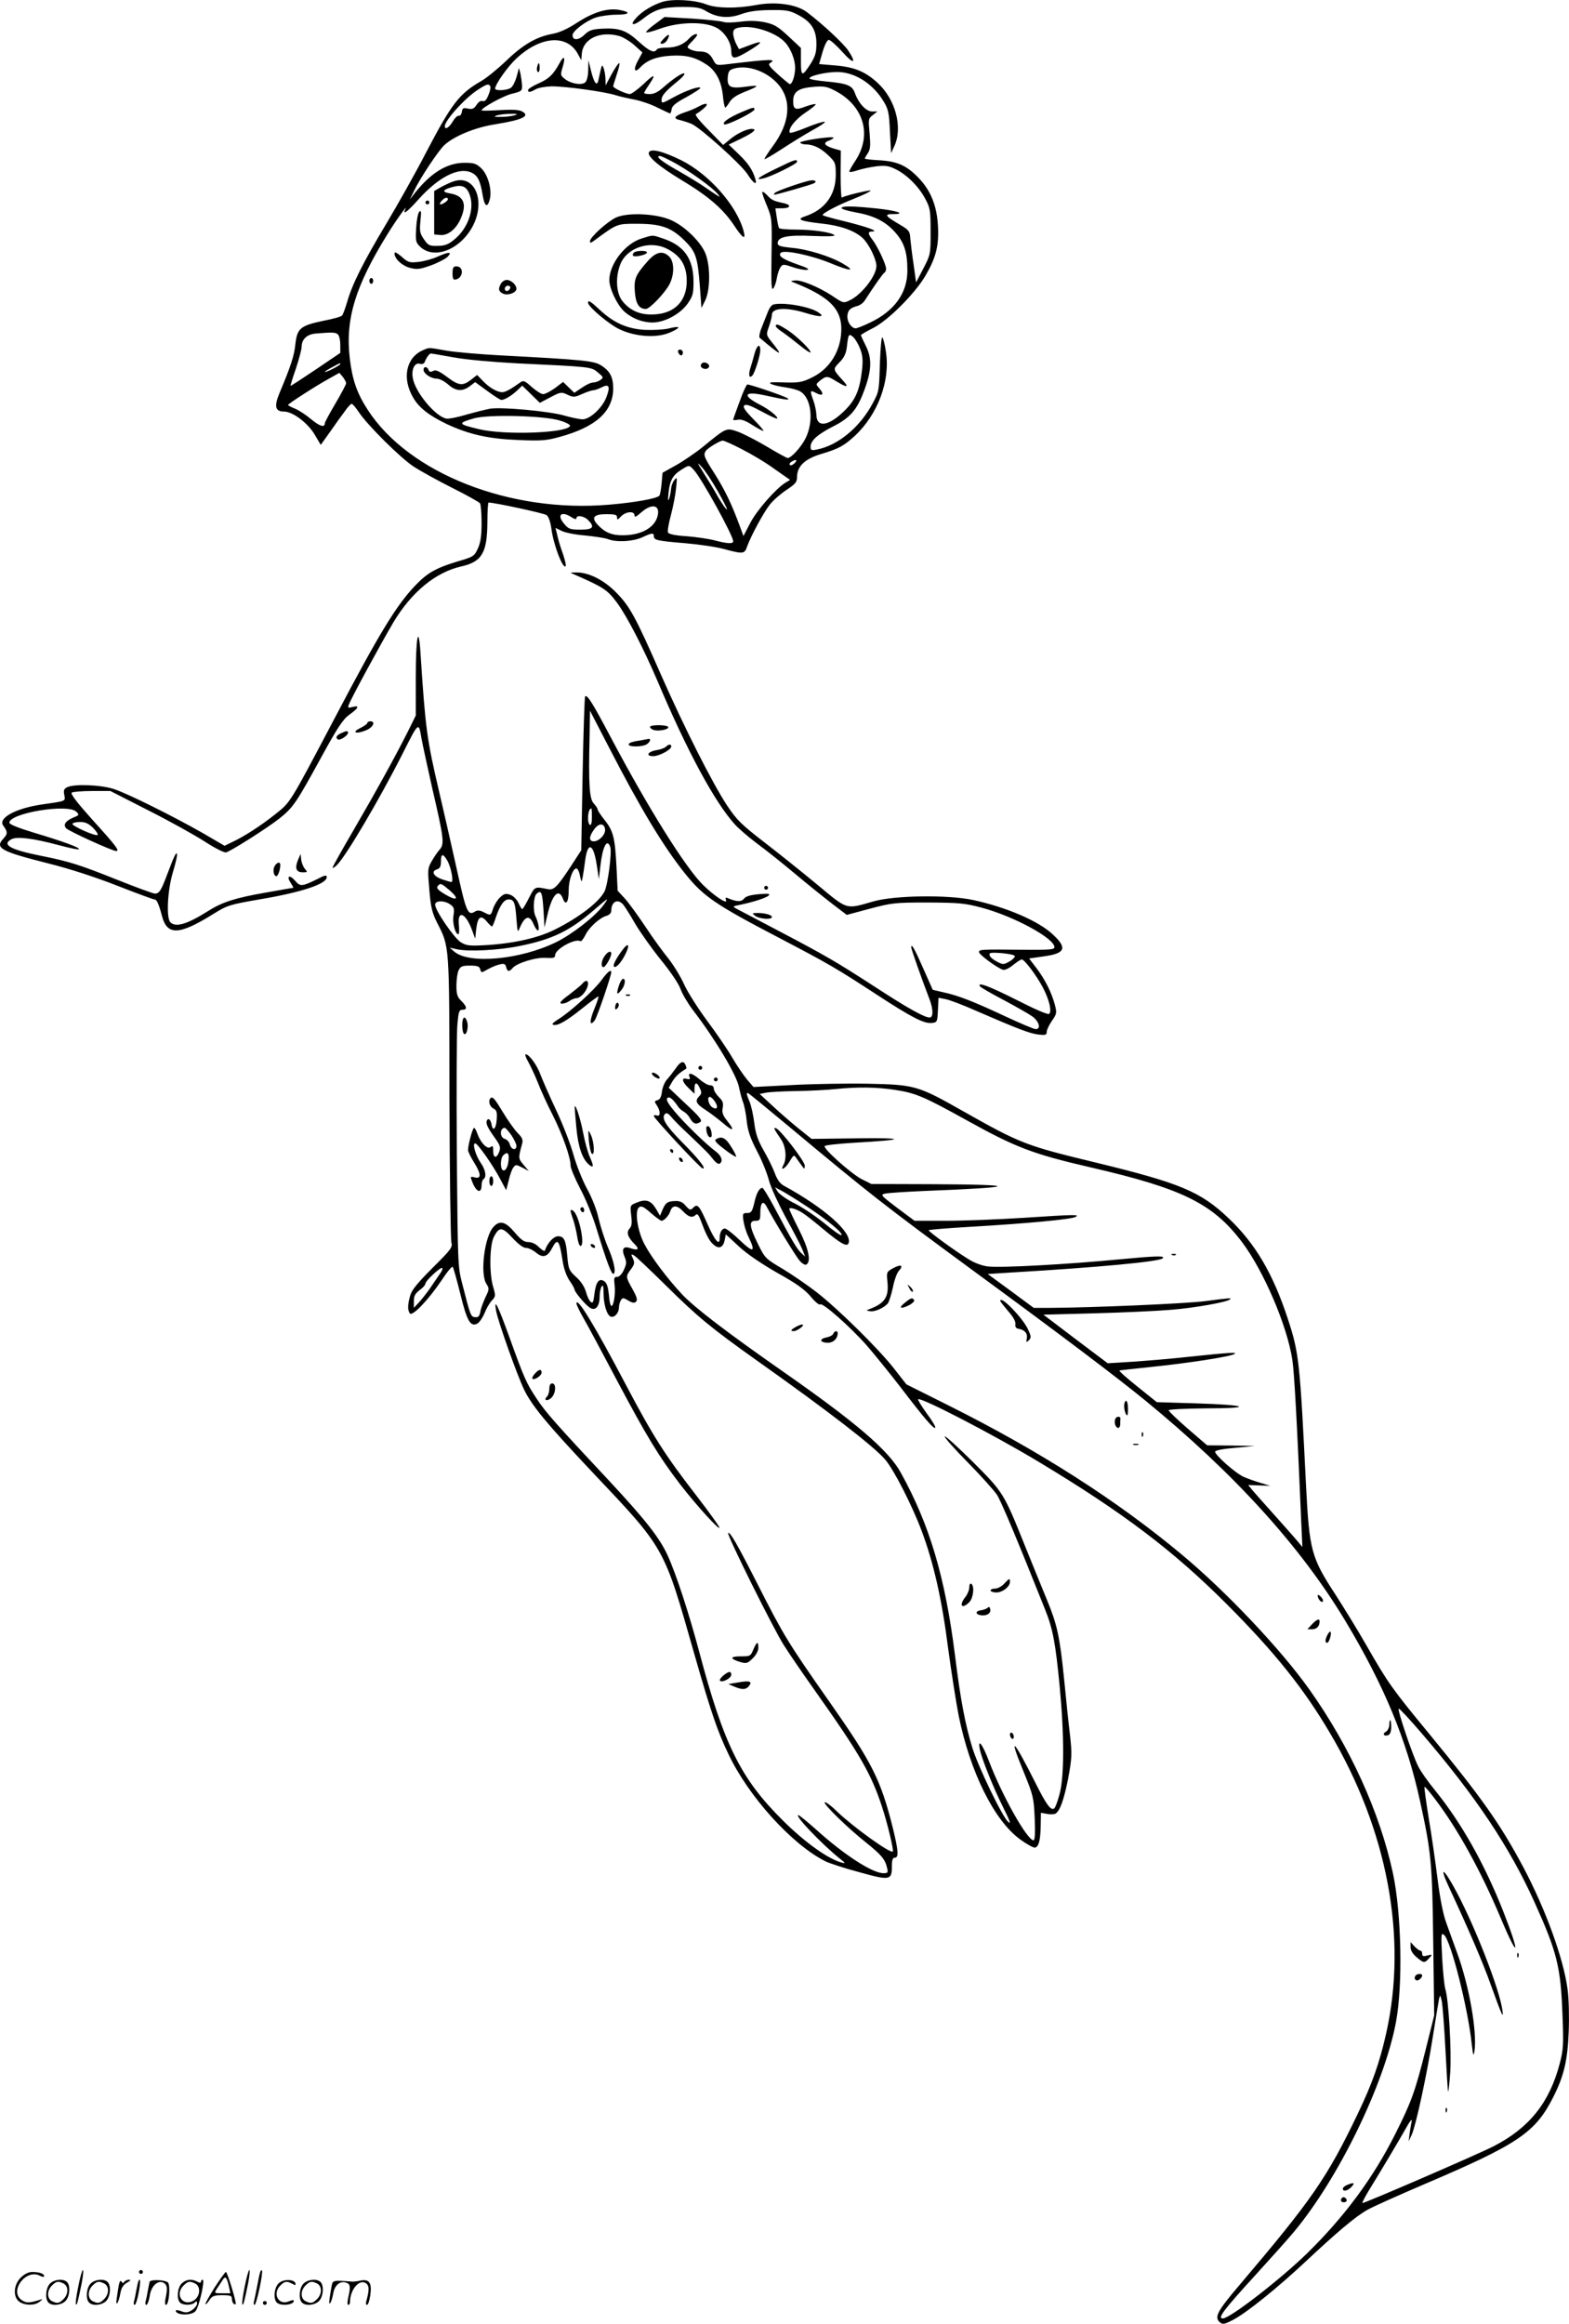 <svg version="1.0" xmlns="http://www.w3.org/2000/svg"
  viewBox="0 0 810.686 1200.333"
 preserveAspectRatio="xMidYMid meet">
<g transform="translate(-0.17,1200.593) scale(0.1,-0.1)"
fill="#000000" stroke="none">
<path d="M3423 11996 c-51 -17 -101 -47 -132 -80 -40 -43 -18 -47 33 -7 62 49
103 61 207 61 67 0 91 -4 118 -21 57 -34 115 -40 180 -17 41 15 82 21 151 22
84 1 102 -2 145 -25 68 -35 95 -77 95 -149 0 -45 -6 -65 -29 -102 -45 -70 -51
-69 -51 10 l0 70 -64 60 c-56 52 -73 62 -123 73 -41 8 -78 9 -125 3 -37 -5
-78 -6 -90 -1 -12 4 -85 12 -162 17 l-141 8 -47 -35 c-27 -19 -48 -39 -48 -43
0 -5 33 3 73 18 100 36 232 38 294 3 41 -24 73 -75 73 -119 1 -44 15 -44 89 0
79 48 80 59 2 29 l-51 -19 -15 28 c-8 16 -15 40 -15 53 0 20 6 26 33 31 69 13
187 -25 234 -76 30 -31 53 -90 53 -132 0 -41 -16 -89 -29 -84 -4 2 -32 25 -61
51 -42 38 -51 50 -40 57 36 22 10 22 -232 -7 -44 -5 -47 -4 -62 25 -17 32 -34
42 -72 42 -14 0 -34 5 -46 11 -20 11 -19 12 13 45 22 23 28 34 18 34 -9 0 -24
-9 -35 -21 -29 -33 -69 -49 -118 -49 -25 0 -48 -4 -51 -10 -12 -20 -38 -9 -91
39 -65 60 -102 73 -188 69 -56 -3 -70 -8 -95 -32 -30 -29 -61 -30 -61 -2 0 22
68 73 119 91 24 8 73 15 108 15 70 0 77 14 13 25 -61 10 -132 -12 -215 -65
-50 -33 -91 -52 -129 -59 -83 -15 -153 -56 -241 -141 -44 -42 -102 -89 -129
-104 -112 -65 -150 -114 -284 -370 -51 -99 -143 -263 -204 -365 -122 -204
-177 -314 -203 -406 -10 -33 -21 -64 -26 -69 -5 -6 -48 -18 -96 -27 -119 -25
-136 -39 -145 -120 -6 -60 -23 -113 -82 -253 -29 -70 -22 -96 23 -96 45 0 122
-58 158 -118 l32 -54 48 67 c26 38 60 85 76 106 15 22 31 39 36 39 4 0 21 -19
36 -42 45 -68 214 -236 285 -283 36 -23 126 -73 200 -110 74 -37 138 -73 142
-79 4 -6 8 -51 8 -101 0 -67 -5 -101 -19 -132 -19 -41 -22 -43 -108 -68 -111
-34 -155 -59 -219 -127 -96 -102 -183 -244 -410 -676 -240 -455 -230 -438
-310 -502 -73 -58 -160 -115 -225 -145 l-37 -18 -113 66 c-155 88 -384 202
-458 227 -67 22 -208 28 -243 9 -16 -8 -19 -17 -14 -40 6 -33 12 -30 -119 -49
-133 -20 -224 -70 -197 -108 24 -33 24 -43 2 -67 -47 -50 -15 -67 235 -130
107 -27 237 -69 352 -114 100 -39 186 -71 192 -71 13 0 23 -23 40 -87 27 -101
89 -98 267 13 71 44 81 47 242 75 213 36 342 79 342 114 0 12 -9 11 -47 -9
-81 -40 -90 -41 -117 -9 -29 33 -46 24 -22 -12 9 -14 15 -25 13 -25 -1 0 -66
-11 -144 -25 -155 -27 -224 -49 -296 -95 -108 -68 -167 -86 -195 -58 -22 22
-15 165 13 258 14 47 24 89 21 95 -4 11 -13 -7 -52 -110 -30 -80 -40 -95 -62
-95 -8 0 -99 33 -201 74 -188 75 -241 92 -386 121 -161 32 -206 58 -154 86 29
15 110 5 242 -30 59 -16 107 -26 107 -21 0 9 -77 38 -237 86 -76 23 -123 42
-123 50 0 50 303 100 346 57 16 -16 15 -18 -13 -29 -42 -18 -56 -37 -40 -56
11 -14 239 -118 259 -118 19 0 1 25 -117 155 -87 97 -121 141 -112 147 6 4 54
8 106 8 l93 0 198 -101 c109 -55 240 -128 291 -161 51 -33 100 -58 109 -55 26
7 217 128 278 177 69 56 83 76 214 315 85 155 112 196 146 220 48 35 53 48 15
39 -23 -6 -25 -5 -19 12 12 33 165 314 229 423 94 158 219 261 352 291 107 24
134 71 135 228 0 56 3 102 6 102 31 0 287 -55 300 -65 10 -7 20 -35 25 -72 11
-83 59 -207 73 -192 4 3 -3 32 -14 65 -12 32 -25 76 -29 96 l-9 37 31 -15 c16
-9 71 -20 121 -24 50 -5 104 -13 119 -19 44 -17 127 -13 176 9 52 24 61 25 61
6 0 -20 17 -24 162 -36 70 -6 160 -19 200 -30 100 -27 107 -26 120 13 19 53
84 174 117 216 17 22 56 56 86 76 47 31 55 41 55 67 0 55 40 93 122 118 94 28
120 43 175 93 121 112 186 287 162 437 -5 36 -14 69 -18 73 -5 5 -10 -56 -13
-135 -4 -141 -4 -144 -38 -207 -66 -123 -179 -216 -287 -237 -29 -6 -33 -4
-33 15 0 31 37 64 118 105 85 43 122 85 157 180 41 107 43 170 11 234 -14 28
-26 54 -26 57 0 2 28 19 62 36 78 39 216 177 271 270 55 94 71 156 65 260 -6
104 -38 182 -101 247 -61 63 -108 84 -199 90 -43 2 -78 6 -78 9 0 2 7 15 16
28 13 20 14 39 9 101 -7 73 -7 78 16 95 l24 19 -27 0 c-31 0 -70 42 -89 95
-15 41 -39 50 -157 61 -40 4 -75 10 -77 14 -8 13 87 35 145 34 90 -1 184 -62
238 -153 24 -40 28 -60 32 -156 l6 -110 17 37 c44 96 6 241 -87 326 -64 59
-121 82 -220 90 l-82 7 18 63 c11 37 24 62 32 62 8 0 39 -28 70 -62 59 -67 76
-61 29 9 -27 38 -131 135 -213 197 -54 40 -161 55 -262 36 -102 -19 -204 -17
-256 3 -60 24 -176 30 -229 13z m-222 -176 c20 -6 56 -27 79 -48 l41 -37 -23
-42 c-26 -47 -18 -68 12 -35 35 37 82 55 156 60 79 5 128 -7 187 -46 48 -32
76 -85 84 -162 3 -33 9 -60 12 -60 3 0 13 13 22 28 11 19 35 36 75 52 83 33
84 38 8 28 -79 -11 -96 -2 -92 50 3 30 8 37 33 44 72 20 170 -15 228 -82 71
-83 61 -199 -29 -320 -25 -34 -44 -64 -42 -66 2 -2 42 21 89 52 46 30 117 74
158 97 41 22 70 42 64 44 -6 2 -49 -11 -95 -30 -46 -19 -84 -31 -86 -26 -8 21
28 67 81 103 32 21 56 41 53 44 -3 2 -26 -3 -51 -12 -53 -21 -65 -16 -65 28 0
48 27 67 103 73 52 5 71 2 108 -17 154 -77 200 -232 108 -368 -16 -24 -29 -47
-29 -52 0 -5 19 -2 42 6 24 8 68 17 99 21 47 5 65 2 102 -17 57 -29 118 -90
151 -154 24 -45 26 -60 26 -166 0 -116 0 -119 -37 -190 l-38 -73 -13 94 c-8
52 -15 112 -17 134 -2 36 -7 43 -53 70 -77 45 -84 55 -37 55 73 0 22 18 -83
29 -125 13 -182 14 -182 2 0 -5 30 -14 67 -21 98 -17 157 -46 207 -101 50 -55
66 -105 66 -201 0 -116 -67 -209 -194 -269 -33 -16 -66 -29 -73 -29 -21 0 -43
31 -43 59 0 32 13 46 50 56 14 3 32 16 40 29 53 82 95 141 102 144 4 2 8 11 8
20 0 22 -45 117 -70 149 -25 32 -25 43 -2 43 37 1 -20 22 -135 51 -63 15 -117
30 -120 33 -8 8 78 53 165 87 45 18 82 36 82 40 0 6 -132 -25 -149 -36 -3 -2
-6 52 -6 120 l1 123 -38 11 c-48 15 -56 29 -22 41 15 6 25 13 22 15 -8 9 -178
-17 -172 -26 3 -5 16 -9 29 -9 39 0 78 -19 118 -58 35 -34 37 -39 37 -99 0
-104 -56 -180 -157 -214 -49 -16 -29 -25 85 -38 96 -10 170 -37 210 -74 33
-30 72 -110 72 -145 0 -50 -76 -148 -137 -177 -33 -16 -34 -16 -93 24 -69 45
-163 84 -194 78 -21 -3 -21 -4 -1 -11 195 -78 255 -145 242 -271 -10 -97 -66
-179 -152 -220 -44 -22 -66 -26 -122 -25 -37 1 -75 2 -83 1 -30 -3 13 -18 70
-26 30 -4 66 -14 78 -22 57 -35 69 -154 26 -241 -23 -46 -74 -102 -93 -102 -4
0 -52 26 -107 59 -54 32 -122 67 -150 77 -60 21 -58 22 -179 -77 -38 -31 -101
-74 -140 -96 l-70 -39 -5 -56 c-3 -31 -8 -60 -12 -63 -15 -15 -128 -35 -259
-46 -512 -44 -1036 162 -1248 491 -55 85 -79 154 -92 264 -24 203 28 374 197
646 46 74 108 160 89 123 -15 -31 15 -8 68 52 103 115 206 168 271 141 35 -15
49 -40 62 -121 10 -57 24 -64 36 -20 13 48 -8 127 -43 161 -26 25 -38 29 -87
29 -90 0 -173 -51 -256 -155 l-27 -35 22 45 c32 67 123 203 155 235 50 47 160
93 265 109 142 23 183 43 137 67 -15 8 -52 10 -115 6 -51 -3 -93 -4 -93 -1 0
13 114 76 158 86 49 12 52 15 51 43 -1 16 -5 44 -8 60 l-8 30 -12 -45 c-7 -25
-20 -51 -29 -57 -17 -14 -82 -18 -82 -5 0 22 64 113 109 155 125 117 262 127
318 25 l18 -33 3 35 c7 77 95 117 193 90z m-666 -260 c3 -5 -1 -26 -10 -46
-10 -25 -19 -34 -30 -30 -9 3 -21 -4 -31 -20 -14 -20 -22 -24 -45 -19 -23 5
-28 3 -31 -17 -2 -13 -9 -22 -16 -20 -7 1 -20 -11 -30 -28 -19 -33 -42 -47
-42 -26 0 30 104 145 169 187 49 32 57 34 66 19z m125 -150 c-14 -4 -45 -8
-70 -8 -37 0 -40 1 -20 8 14 4 45 8 70 8 37 0 40 -1 20 -8z m-912 -1132 c7 -7
12 -31 12 -54 l0 -41 -127 -86 c-70 -47 -128 -85 -130 -84 -1 2 11 42 28 90
16 49 29 98 29 110 0 40 27 66 73 70 86 7 103 7 115 -5z m2698 -74 c13 -33 15
-59 10 -106 -11 -103 -33 -156 -87 -210 -84 -84 -148 -94 -149 -25 -1 18 -7
50 -15 72 -20 55 -19 58 15 40 35 -18 41 -4 13 27 -17 19 -16 20 7 39 32 24
37 24 85 -6 53 -32 65 -31 34 3 -55 61 -55 60 -20 96 24 24 34 46 38 77 8 70
10 74 33 54 11 -10 27 -37 36 -61z m-2686 -79 c0 -2 -18 -14 -40 -25 -22 -11
-40 -18 -40 -15 0 2 17 13 38 24 42 23 42 23 42 16z m30 -99 c0 -6 -25 -53
-55 -104 -30 -51 -55 -97 -55 -102 0 -24 -25 -17 -69 19 -27 23 -65 48 -85 56
-20 8 -36 17 -36 19 0 6 149 102 210 135 l55 31 18 -21 c9 -12 17 -26 17 -33z
m2046 -341 c49 -25 125 -70 168 -102 l80 -56 -25 -15 c-50 -32 -146 -141 -180
-206 l-36 -69 -18 49 c-43 117 -77 187 -129 270 -57 89 -61 100 -48 120 9 15
74 54 88 54 7 0 52 -20 100 -45z m271 -72 c-9 -9 -20 -13 -24 -9 -4 4 -1 11 7
16 25 16 35 11 17 -7z m-398 -142 c29 -51 51 -94 49 -97 -3 -2 -23 26 -45 63
-21 38 -56 95 -77 128 -34 54 -34 57 -9 29 16 -16 53 -72 82 -123z m-122 107
c40 -43 203 -339 203 -368 0 -14 -29 -13 -93 4 -30 8 -96 18 -147 22 -63 4
-93 11 -97 20 -3 8 4 49 16 92 11 42 23 104 26 137 6 56 5 59 -9 41 -9 -11
-16 -31 -17 -45 -1 -14 -5 -37 -10 -51 -6 -17 -7 -8 -3 30 6 64 23 93 67 120
40 25 39 25 64 -2z m-185 -223 c-7 -68 -78 -113 -180 -114 -58 -1 -94 14 -131
53 -36 38 -23 56 44 56 45 0 55 -3 55 -17 0 -14 3 -13 20 5 25 26 70 30 70 6
0 -12 9 -8 36 16 48 42 90 40 86 -5z m-447 -21 c15 -10 25 -12 25 -5 0 18 39
12 60 -9 37 -37 26 -50 -39 -50 -54 0 -62 3 -85 31 -39 46 -13 67 39 33z
m-2473 -1604 c17 -17 28 -34 24 -37 -9 -9 -137 48 -130 58 3 5 21 9 40 9 26 0
44 -8 66 -30z M2893 11680 c-33 -60 -55 -81 -109 -105 -30 -13 -54 -29 -54
-34 0 -14 10 -13 40 4 14 8 51 14 82 15 73 0 269 -27 328 -45 25 -8 71 -18
102 -24 31 -6 84 -24 117 -41 33 -16 62 -30 65 -30 3 0 6 10 8 22 2 17 23 34
76 62 39 22 72 43 72 47 0 13 -73 -12 -137 -47 -60 -33 -63 -34 -63 -14 0 22
19 44 84 97 22 18 37 35 34 39 -8 7 -56 -25 -111 -73 -24 -22 -47 -33 -67 -33
-17 0 -30 2 -30 6 0 3 11 22 25 42 39 58 29 59 -29 3 -30 -28 -62 -51 -70 -51
-19 0 -86 31 -86 40 0 4 9 32 19 63 11 32 16 57 12 57 -4 0 -22 -26 -39 -57
l-31 -58 -1 35 c-1 19 -5 44 -10 55 -8 21 -8 22 -26 -61 -7 -38 -23 -18 -39
48 l-13 53 -1 -51 c-1 -33 -7 -56 -16 -64 -19 -16 -76 -6 -106 19 -22 17 -22
21 -10 61 16 52 7 63 -16 20z M2777 11660 c-3 -11 -1 -23 4 -26 5 -3 9 6 9 20
0 31 -6 34 -13 6z M3610 11455 c-14 -8 -46 -22 -72 -30 -54 -19 -61 -32 -20
-40 15 -4 41 -12 57 -19 47 -21 257 -210 289 -260 31 -49 52 -61 40 -23 -14
46 -37 80 -86 127 l-51 49 66 32 c65 32 83 49 52 49 -26 0 -78 -25 -113 -55
l-34 -28 -76 78 c-49 49 -72 79 -64 82 7 3 25 16 40 29 31 27 13 32 -28 9z
M3834 11427 c-66 -28 -101 -53 -91 -63 9 -10 157 63 157 77 0 13 -8 11 -66
-14z M3355 11220 c-12 -20 50 -73 171 -146 135 -81 213 -148 269 -233 43 -65
61 -77 50 -33 -33 132 -178 298 -325 371 -93 45 -153 61 -165 41z m146 -63
c78 -45 184 -122 209 -153 13 -16 13 -17 0 -9 -8 4 -35 23 -60 40 -25 18 -86
55 -136 84 -93 52 -130 81 -102 81 7 0 47 -19 89 -43z M4012 11135 c-92 -44
-116 -63 -64 -50 42 10 172 75 172 85 0 16 -12 12 -108 -35z M2348 11070 c-14
-4 -44 -18 -65 -29 l-38 -22 0 -112 0 -112 31 -3 c39 -4 81 29 105 82 35 78
18 121 -55 133 -43 7 -38 19 14 33 51 14 75 2 90 -45 24 -72 -12 -172 -83
-228 -29 -24 -48 -31 -84 -31 -43 -1 -49 2 -71 34 -21 31 -23 42 -18 95 5 47
4 57 -6 47 -7 -7 -14 -45 -16 -85 -4 -66 -2 -74 21 -96 73 -68 208 -14 272
108 67 130 10 265 -97 231z m-43 -107 c-28 -20 -41 -16 -20 7 10 11 22 17 28
13 6 -4 3 -12 -8 -20z M4185 11073 c-43 -9 -175 -55 -180 -64 -4 -5 -5 -9 -3
-9 12 0 193 52 205 59 19 10 5 19 -22 14z M3940 11012 c0 -7 12 -40 26 -73 24
-60 25 -66 22 -250 -2 -155 -1 -186 10 -172 7 10 15 34 18 55 4 21 12 45 19
54 11 16 15 16 63 0 28 -10 62 -16 74 -14 15 2 0 11 -47 27 -78 27 -105 45
-89 61 17 17 159 -13 258 -54 101 -42 133 -43 63 -2 -65 38 -183 75 -267 82
-57 6 -70 10 -70 24 0 33 52 43 182 37 71 -3 117 -2 111 4 -15 15 -111 29
-199 29 -45 0 -85 3 -87 8 -3 4 -8 28 -12 55 l-7 47 36 0 c42 0 48 17 9 26
-56 12 -64 16 -88 42 -14 15 -25 21 -25 14z M2200 10960 c0 -5 5 -10 10 -10 6
0 10 5 10 10 0 6 -4 10 -10 10 -5 0 -10 -4 -10 -10z M3184 10882 c-46 -22
-134 -102 -134 -122 0 -10 4 -10 19 1 122 90 119 89 222 89 125 0 177 -18 245
-84 61 -60 70 -85 82 -241 l8 -110 20 40 c28 60 26 195 -5 254 -31 60 -106
130 -170 159 -76 35 -226 42 -287 14z M3317 10774 c-85 -26 -166 -131 -167
-214 0 -44 39 -127 76 -162 39 -36 94 -58 147 -58 63 0 144 44 182 98 27 39
30 52 30 115 -1 117 -49 185 -158 221 -56 19 -49 19 -110 0z m131 -53 c71 -36
102 -87 102 -167 0 -102 -61 -166 -165 -172 -74 -5 -129 19 -169 71 -31 41
-35 123 -9 188 34 86 153 125 241 80z M3275 10699 c-11 -16 1 -21 34 -14 44 9
48 25 7 25 -19 0 -38 -5 -41 -11z M3344 10652 c-60 -69 -67 -87 -62 -155 5
-61 22 -87 57 -87 20 0 103 87 124 132 24 50 22 113 -3 138 -34 34 -70 26
-116 -28z M2040 10697 c0 -28 39 -64 81 -75 36 -9 51 -7 107 13 36 13 74 33
86 44 27 28 6 27 -54 0 -25 -11 -68 -23 -96 -26 -46 -5 -54 -3 -87 27 -25 21
-37 27 -37 17z M2340 10594 c0 -28 4 -35 16 -32 40 8 44 68 4 68 -16 0 -20 -6
-20 -36z M1910 10555 c0 -8 5 -15 10 -15 6 0 10 7 10 15 0 8 -4 15 -10 15 -5
0 -10 -7 -10 -15z M2590 10541 c-15 -28 -13 -39 9 -51 24 -13 71 3 71 24 0 21
-28 46 -50 46 -11 0 -24 -9 -30 -19z m48 -23 c-6 -18 -28 -21 -28 -4 0 9 7 16
16 16 9 0 14 -5 12 -12z M3040 10442 c0 -20 111 -114 165 -138 84 -39 193 -45
260 -15 59 26 54 36 -9 20 -26 -6 -81 -9 -124 -7 -91 6 -159 36 -232 104 -46
43 -60 52 -60 36z M3998 10433 c-9 -2 -21 -18 -28 -36 -7 -18 -21 -54 -32 -81
-11 -26 -16 -52 -11 -55 115 -97 125 -100 60 -19 -27 34 -27 36 -12 78 8 23
15 50 15 60 0 36 75 40 175 9 75 -23 103 -21 64 4 -45 30 -182 53 -231 40z
M4010 10321 c0 -4 17 -20 38 -33 20 -14 59 -44 86 -66 28 -23 52 -39 55 -37 8
9 -71 85 -118 116 -47 30 -61 35 -61 20z M3900 10178 c-6 -24 -16 -58 -22 -76
-10 -34 -5 -53 11 -36 13 14 41 104 41 131 0 38 -18 26 -30 -19z M2185 10196
c-85 -38 -107 -144 -49 -243 30 -53 83 -94 175 -138 114 -53 214 -76 369 -82
118 -5 145 -3 213 16 188 51 277 132 277 251 0 58 -17 91 -65 120 -36 22 -94
28 -513 50 -112 6 -241 17 -285 25 -97 17 -85 17 -122 1z m160 -36 c65 -12
199 -24 330 -31 383 -18 382 -18 416 -47 29 -24 30 -26 13 -39 -10 -7 -27 -13
-38 -13 -11 0 -37 -12 -58 -27 l-39 -26 -29 28 -29 28 -42 -32 c-24 -17 -51
-31 -61 -31 -10 0 -36 17 -59 37 -34 31 -43 35 -57 25 -50 -36 -79 -52 -95
-52 -27 0 -68 24 -101 59 l-29 30 -32 -25 c-43 -33 -63 -31 -125 16 -41 30
-57 37 -70 30 -13 -7 -20 -6 -24 5 -7 19 -26 19 -26 1 0 -20 39 -46 68 -46 14
0 40 -13 59 -30 40 -35 73 -38 112 -9 l28 21 63 -46 c34 -25 67 -46 72 -46 16
0 52 21 81 48 l27 26 45 -44 46 -45 55 29 c53 28 57 28 88 13 30 -14 36 -14
76 4 23 10 49 19 57 19 8 0 27 7 43 15 39 20 46 5 25 -50 -20 -55 -85 -115
-123 -115 -15 0 -59 9 -97 20 -78 22 -318 44 -380 35 -22 -4 -78 -18 -124 -31
-46 -14 -93 -23 -105 -20 -58 14 -158 136 -171 207 -9 47 9 83 36 76 13 -4 22
0 26 11 8 21 23 42 32 42 3 0 55 -9 116 -20z m548 -326 c32 -9 56 -22 54 -28
-12 -37 -338 -49 -470 -17 -110 26 -113 31 -26 56 76 21 359 14 442 -11z
M3506 10185 c4 -8 10 -15 15 -15 5 0 9 7 9 15 0 8 -7 15 -15 15 -9 0 -12 -6
-9 -15z M3631 10131 c-8 -5 -10 -14 -7 -20 9 -13 33 -15 40 -2 9 14 -18 31
-33 22z M3823 9931 c-18 -48 -33 -90 -33 -93 0 -3 11 -3 25 0 17 3 41 -6 73
-27 27 -17 53 -31 58 -31 4 0 -18 27 -51 60 -44 45 -56 63 -48 71 9 9 31 1 89
-30 42 -23 79 -40 81 -37 8 7 -41 47 -88 71 -96 49 -83 73 28 48 103 -23 131
-26 113 -14 -15 11 -191 71 -207 71 -4 0 -23 -40 -40 -89z M3430 11805 c-19
-20 -20 -25 -7 -25 9 0 21 9 27 21 17 31 7 33 -20 4z M2970 9038 c153 -67 170
-79 220 -146 52 -70 138 -238 209 -404 153 -362 295 -625 400 -741 20 -22 69
-64 110 -95 41 -30 131 -101 200 -159 69 -58 158 -129 197 -159 l71 -54 119
32 c114 30 127 32 299 32 162 -1 190 -3 280 -27 167 -45 375 -158 375 -204 0
-12 -25 -14 -157 -13 -222 2 -233 2 -233 -12 0 -13 90 -79 122 -91 10 -4 31 5
54 24 20 16 40 29 45 29 14 0 76 -83 108 -143 34 -64 48 -124 34 -138 -6 -6
-69 21 -167 71 -143 72 -207 96 -191 71 3 -5 58 -37 123 -71 64 -34 132 -73
150 -86 34 -27 43 -64 15 -64 -9 0 -80 30 -157 66 -165 77 -241 107 -319 124
l-56 13 -47 106 c-46 105 -64 137 -64 113 0 -9 53 -160 96 -272 18 -49 18 -90
-1 -90 -27 0 -115 49 -285 160 -198 128 -247 157 -500 290 -107 56 -204 107
-215 113 -18 10 -17 12 15 18 70 14 142 37 153 49 10 10 -1 11 -51 7 -44 -4
-67 -11 -76 -23 -13 -17 -37 -17 -80 1 -15 7 -18 5 -13 -8 10 -26 -60 20 -119
78 -92 91 -285 400 -478 765 -91 172 -120 219 -131 209 -3 -4 -9 -184 -13
-401 l-7 -394 -52 -80 c-73 -111 -89 -127 -121 -121 -68 14 -66 15 -97 -45
-16 -32 -32 -58 -35 -58 -3 0 -12 15 -20 33 -9 18 -27 36 -42 41 -23 8 -32 6
-53 -14 -13 -12 -29 -38 -35 -56 -13 -39 -12 -39 -49 -20 -17 9 -32 11 -42 5
-41 -26 -47 -12 -103 243 -25 112 -63 280 -85 373 -64 274 -71 323 -97 723
-10 149 -24 75 -24 -129 l0 -199 -41 -83 c-66 -131 -163 -307 -280 -508 -60
-103 -109 -190 -109 -195 0 -4 9 1 20 11 45 41 220 337 343 580 82 163 82 163
96 79 7 -38 33 -157 57 -264 59 -254 63 -284 37 -313 -11 -12 -29 -39 -41 -60
-21 -36 -21 -44 -12 -147 7 -89 15 -120 39 -168 66 -130 64 -103 65 -902 1
-399 6 -737 10 -752 7 -24 -1 -36 -98 -132 -77 -77 -108 -115 -115 -143 -13
-46 -14 -73 -2 -91 12 -19 96 69 164 170 28 43 54 74 58 70 3 -4 21 -66 39
-139 34 -141 53 -173 88 -154 11 6 27 30 37 53 9 24 26 53 38 66 20 21 20 25
7 70 -21 67 -19 218 4 260 27 52 43 51 96 -7 30 -32 55 -51 69 -51 13 0 36
-11 53 -25 35 -29 59 -22 83 25 28 53 37 41 54 -69 6 -39 20 -78 36 -101 14
-20 25 -40 25 -44 0 -14 61 -86 83 -97 27 -15 47 11 47 60 0 20 5 43 10 51 7
11 10 3 10 -30 0 -61 17 -117 37 -125 20 -7 43 19 43 49 0 12 5 28 10 36 8 13
13 13 38 -2 22 -13 32 -14 40 -6 9 9 4 25 -18 65 -36 63 -36 66 -8 103 18 25
20 33 10 55 -11 23 -10 25 6 16 9 -5 83 -75 163 -154 167 -165 234 -220 473
-390 366 -259 604 -443 661 -510 45 -52 141 -240 190 -372 60 -161 103 -348
135 -599 17 -127 42 -285 55 -352 59 -291 183 -541 317 -639 34 -25 69 -44 77
-43 20 4 29 39 30 117 l1 63 33 -6 c17 -3 37 -2 43 2 23 15 43 72 65 182 19
104 20 124 10 217 -7 57 -21 189 -31 294 -23 226 -36 283 -90 414 -23 55 -73
179 -112 275 -110 274 -112 277 -269 434 -77 76 -142 136 -146 132 -4 -3 50
-64 119 -134 69 -70 137 -146 152 -169 22 -36 103 -228 248 -592 40 -100 53
-170 75 -396 24 -255 24 -468 -1 -558 -10 -37 -22 -70 -28 -73 -17 -11 -40 20
-95 130 -116 231 -144 258 -62 59 50 -123 52 -132 57 -241 3 -73 1 -112 -6
-112 -33 0 -164 233 -232 413 -33 86 -58 117 -45 54 12 -53 69 -195 120 -297
35 -70 42 -90 26 -75 -31 27 -154 283 -185 382 -37 120 -62 252 -90 479 -51
405 -131 674 -280 943 -64 116 -230 258 -611 524 -292 204 -454 328 -520 398
-77 83 -157 189 -194 259 -35 67 -51 170 -28 189 12 10 23 5 62 -29 25 -22 50
-40 55 -40 13 0 38 27 45 49 10 33 35 33 65 1 29 -31 49 -37 67 -19 7 7 14 0
23 -23 30 -80 44 -108 66 -129 29 -27 52 -19 60 21 l6 30 68 -63 c42 -39 116
-89 198 -136 99 -55 142 -86 173 -123 23 -28 45 -45 48 -40 9 14 156 -115 242
-213 38 -44 117 -141 174 -215 123 -161 171 -217 179 -209 4 3 -16 37 -44 74
-27 38 -47 71 -45 73 13 13 385 -180 620 -321 441 -265 702 -463 980 -742 243
-244 393 -431 528 -660 298 -503 402 -1057 291 -1552 -34 -151 -71 -258 -148
-418 -157 -328 -237 -443 -608 -880 -119 -140 -134 -169 -102 -196 14 -11 24
-9 69 15 69 36 230 166 375 302 159 149 255 230 315 264 27 16 160 75 295 133
488 208 575 267 668 452 55 109 73 188 79 335 3 78 1 171 -6 222 -21 157 -113
411 -228 628 -120 225 -214 358 -486 689 -193 234 -214 264 -324 456 -44 77
-117 196 -161 264 -125 191 -135 228 -152 561 -32 646 -36 687 -95 866 -76
231 -167 386 -304 516 -146 139 -249 182 -684 288 -365 88 -391 98 -687 265
-236 134 -251 138 -495 143 -110 2 -288 -1 -395 -7 l-195 -10 -32 37 c-17 20
-53 72 -79 117 -26 44 -85 130 -130 190 -45 61 -98 144 -117 185 -18 41 -56
102 -82 135 -27 33 -81 107 -119 165 -38 57 -86 123 -106 145 l-37 40 -6 125
c-8 149 -16 184 -62 241 -19 24 -35 48 -35 53 0 6 -9 19 -20 31 -23 24 -28 97
-22 350 l2 130 99 -191 c163 -316 278 -506 388 -645 99 -124 156 -163 493
-339 250 -131 291 -154 502 -292 184 -120 245 -151 286 -146 26 3 27 6 30 67
l3 63 36 -7 c21 -4 93 -31 162 -62 210 -91 274 -116 319 -121 36 -4 42 -2 42
14 0 10 12 35 27 57 25 36 26 41 15 83 -17 64 -50 129 -94 188 l-39 51 77 11
c109 15 121 42 49 110 -73 71 -240 143 -415 181 -131 28 -407 24 -515 -7 -146
-42 -131 -46 -290 86 -77 64 -201 163 -275 220 -119 92 -142 115 -192 190 -74
112 -221 402 -343 679 -130 296 -159 349 -230 421 -64 65 -144 105 -208 103
-32 0 -32 0 -7 -11z m90 -1254 c0 -27 -4 -43 -10 -39 -17 11 -11 85 7 85 2 0
3 -21 3 -46z m68 -61 c4 -26 -30 -63 -58 -63 -26 0 -26 24 1 61 24 34 52 35
57 2z m27 -93 c9 -28 -13 -197 -30 -229 -28 -55 -131 -134 -255 -196 -87 -44
-211 -72 -355 -81 -90 -5 -103 -3 -133 15 -35 23 -132 164 -132 194 0 22 47
23 78 1 20 -14 22 -22 17 -56 -7 -38 9 -98 25 -98 4 0 5 20 3 44 -10 82 32 70
66 -18 l18 -49 5 48 c8 65 23 77 53 43 13 -16 26 -28 29 -28 2 0 12 22 20 48
21 62 42 92 66 92 28 0 34 -17 40 -100 6 -71 6 -74 18 -45 27 62 51 66 72 14
7 -16 16 -29 21 -29 10 0 2 43 -12 72 -15 28 -11 104 6 118 24 20 29 6 35 -88
l5 -87 14 60 c24 108 59 147 81 89 15 -39 30 -19 30 42 0 54 21 114 40 114 5
0 12 -12 16 -27 3 -16 7 -32 9 -38 3 -10 10 29 20 105 13 101 43 90 60 -22
l11 -73 8 69 c11 99 35 145 51 96z m-843 -68 c20 -33 35 -112 22 -112 -5 0
-27 7 -49 14 -44 16 -57 41 -26 51 16 5 21 15 21 41 0 41 10 43 32 6z m14
-156 c50 -44 38 -56 -21 -22 -44 26 -52 36 -38 49 11 12 18 8 59 -27z m792
-78 c-44 -58 -160 -148 -243 -189 -187 -91 -450 -115 -527 -48 l-23 20 35 -8
c59 -14 220 -6 329 17 169 34 260 79 386 189 32 28 60 51 63 51 2 0 -7 -15
-20 -32z m104 5 c8 -10 37 -55 63 -101 27 -45 86 -128 132 -185 49 -60 91
-122 101 -150 9 -26 39 -76 65 -110 113 -147 225 -334 237 -397 5 -25 14 -58
20 -75 7 -16 16 -61 20 -100 6 -53 19 -90 54 -157 25 -47 52 -115 61 -150 9
-35 48 -119 85 -188 38 -69 77 -143 86 -165 l16 -40 -21 19 c-22 20 -50 69
-143 244 -27 50 -53 92 -57 92 -16 0 -31 -27 -42 -78 -11 -45 -16 -52 -37 -52
-23 0 -24 -3 -19 -40 3 -22 14 -59 26 -83 39 -80 26 -85 -43 -19 -35 34 -71
62 -79 62 -16 0 -27 -21 -27 -52 0 -39 -25 -10 -61 71 -44 100 -53 111 -75 89
-15 -15 -18 -14 -39 9 -15 19 -31 26 -53 25 -41 -1 -51 -8 -67 -45 l-13 -31
-21 36 c-26 43 -52 52 -99 32 -35 -14 -35 -14 -29 -66 5 -40 3 -56 -9 -69 -17
-19 -9 -44 28 -81 25 -25 17 -33 -22 -20 -38 14 -49 -3 -30 -47 10 -24 9 -35
-5 -65 -10 -22 -24 -36 -35 -36 -15 0 -17 -6 -13 -39 6 -45 -4 -111 -16 -111
-5 0 -11 25 -13 56 -4 40 -10 61 -23 71 -28 19 -44 -2 -52 -65 -5 -42 -8 -50
-19 -41 -8 6 -19 30 -25 53 -8 26 -26 54 -51 76 -36 33 -39 40 -45 105 -7 85
-16 105 -48 105 -23 0 -55 -35 -68 -74 -2 -5 -15 3 -30 17 -16 17 -37 27 -55
27 -22 0 -38 11 -71 50 -47 56 -77 64 -109 29 -47 -49 -71 -244 -37 -295 15
-24 15 -28 -4 -67 -11 -24 -24 -57 -27 -75 -5 -26 -11 -32 -28 -30 -22 3 -23
5 -66 173 -23 88 -23 104 -28 678 -2 323 -1 621 3 662 6 65 9 75 26 75 26 0
24 16 -6 46 -21 20 -25 35 -25 79 0 30 5 65 11 78 10 21 18 25 59 25 39 0 49
-4 53 -19 5 -19 6 -19 39 0 18 10 46 22 61 25 23 6 30 3 34 -14 6 -24 16 -25
33 -5 21 26 121 57 173 53 39 -2 47 0 47 14 0 31 104 89 131 72 4 -2 15 12 25
31 18 40 77 93 112 101 12 4 22 14 22 24 0 49 33 66 62 33z m2022 -264 c5 -4
-6 -17 -24 -28 -31 -18 -35 -19 -64 -4 -33 17 -47 33 -40 44 5 9 116 -1 128
-12z m-617 -693 c105 -16 148 -34 368 -156 256 -142 342 -175 645 -245 473
-109 629 -187 779 -385 112 -149 233 -431 260 -608 10 -63 24 -317 46 -837 l6
-130 -38 45 c-21 24 -74 84 -118 133 -44 49 -90 101 -102 115 l-22 27 57 -2
57 -2 -50 15 c-27 8 -67 22 -87 31 -40 17 -148 112 -148 130 0 7 40 15 103 20
l102 10 -123 2 -123 1 -100 86 c-54 47 -99 90 -99 95 0 5 86 9 193 10 253 0
217 18 -56 26 l-198 6 -101 81 c-55 44 -97 81 -92 83 5 1 79 9 164 18 186 19
409 53 430 67 17 10 -22 8 -250 -16 -80 -9 -203 -19 -275 -24 l-130 -8 -166
125 -166 126 266 7 c146 4 322 12 391 18 119 9 294 40 307 54 9 8 2 8 -128 -9
-99 -13 -586 -34 -810 -35 l-76 0 -119 88 -119 87 125 8 c443 26 763 56 779
73 15 14 -30 13 -221 -5 -268 -26 -618 -45 -681 -37 -29 3 -70 18 -100 37 -65
39 -206 142 -207 150 0 3 98 11 218 18 276 16 519 38 541 51 22 13 2 13 -274
-5 -126 -8 -304 -15 -394 -15 l-164 0 -90 67 c-88 67 -88 68 -58 74 16 3 106
9 198 13 491 19 506 33 37 35 l-310 1 -50 25 c-57 30 -202 160 -191 171 4 5
72 12 150 17 269 15 279 26 22 23 l-240 -3 -70 56 c-38 31 -98 83 -133 116
l-65 60 29 6 c16 4 88 8 159 9 72 1 162 6 200 10 117 12 215 11 312 -4z m-549
-189 c422 -352 487 -403 962 -752 433 -317 740 -549 880 -664 460 -377 802
-754 1033 -1138 200 -333 317 -615 386 -931 58 -265 63 -319 68 -727 l5 -380
-45 -180 c-53 -212 -74 -269 -155 -430 -113 -226 -262 -428 -456 -618 -136
-133 -399 -337 -436 -337 -30 0 4 44 172 228 72 79 161 178 196 220 230 276
465 759 526 1080 37 194 29 564 -15 771 -68 316 -222 654 -432 950 -147 207
-429 505 -657 695 -335 280 -735 536 -1207 772 l-218 109 -65 83 c-81 103
-287 306 -400 394 -47 36 -125 90 -175 120 -88 52 -91 55 -127 128 -45 92 -48
120 -13 120 22 0 25 4 25 38 0 59 15 71 35 31 34 -65 147 -251 169 -276 13
-15 28 -23 34 -19 26 16 12 81 -38 180 -28 55 -50 103 -50 107 0 12 43 -2 75
-25 17 -11 62 -47 100 -79 89 -74 123 -94 131 -73 21 54 -125 183 -334 297
-20 11 -35 32 -47 65 -10 27 -36 80 -58 118 -30 53 -41 85 -48 141 -5 41 -16
89 -24 109 -16 39 -18 46 -9 46 3 0 98 -78 212 -173z m94 -414 c106 -70 187
-137 177 -147 -3 -4 -42 23 -85 59 -44 36 -112 82 -153 103 -41 20 -81 48 -90
61 l-15 24 34 -18 c19 -10 79 -47 132 -82z m-1896 -345 c-9 -13 -28 -41 -43
-63 -14 -22 -41 -57 -59 -78 l-34 -37 0 35 c0 27 7 39 30 57 17 12 30 27 30
34 0 14 80 88 87 80 3 -3 -2 -16 -11 -28z m5071 -2375 c279 -325 454 -587 582
-870 118 -261 137 -336 146 -589 6 -151 4 -177 -14 -246 -53 -203 -157 -333
-341 -428 -68 -36 -674 -298 -679 -294 -2 2 12 29 31 61 72 117 164 272 196
329 18 33 31 48 28 34 -3 -14 -8 -43 -11 -65 l-5 -40 16 34 c22 50 78 308 109
506 15 94 29 181 32 195 6 23 6 23 14 -10 4 -19 13 -131 19 -249 6 -118 12
-216 14 -219 2 -2 7 43 11 100 7 111 -8 371 -25 428 -6 19 -13 94 -17 165 -6
121 -5 129 10 116 35 -28 124 -380 143 -563 7 -60 9 -67 14 -38 15 99 -27 339
-90 510 -17 47 -42 115 -55 152 -16 42 -33 127 -45 224 -11 87 -31 229 -46
317 -14 87 -24 160 -22 163 3 2 27 -27 55 -64 117 -154 235 -368 338 -612 94
-224 104 -197 13 35 -97 245 -215 454 -350 621 -36 44 -76 100 -88 125 -30 58
-111 299 -101 299 5 0 58 -57 118 -127z M3218 7099 c-33 -44 -51 -79 -44 -86
9 -10 36 19 57 60 27 52 19 69 -13 26z M3126 7068 c-18 -25 -21 -58 -6 -58 10
0 40 52 40 70 0 17 -18 11 -34 -12z M3111 6945 c-36 -51 -165 -168 -226 -205
-28 -18 -35 -26 -23 -28 24 -5 67 20 153 89 42 34 78 60 79 58 2 -2 -8 -32
-22 -66 -26 -63 -24 -93 3 -57 12 16 85 229 85 248 0 17 -20 1 -49 -39z M3201
6919 c-16 -47 -13 -57 9 -30 21 24 27 61 11 61 -5 0 -14 -14 -20 -31z M3009
6923 c-8 -9 -39 -34 -69 -57 -40 -29 -50 -42 -38 -44 10 -2 28 4 40 12 12 9
30 16 39 16 10 0 27 12 38 26 34 43 24 88 -10 47z M3238 6863 c7 -3 16 -2 19
1 4 3 -2 6 -13 5 -11 0 -14 -3 -6 -6z M3187 6824 c-4 -4 -7 -14 -7 -23 0 -11
3 -12 11 -4 6 6 10 16 7 23 -2 6 -7 8 -11 4z M2390 6711 c0 -22 4 -43 10 -46
13 -8 24 38 15 64 -11 34 -25 24 -25 -18z M2730 6523 c12 -21 35 -70 51 -110
15 -39 50 -116 78 -170 50 -100 91 -216 91 -259 0 -12 22 -65 49 -117 28 -52
66 -145 85 -208 54 -176 78 -239 88 -233 14 9 1 69 -32 144 -15 36 -35 99 -45
140 -9 44 -34 108 -60 155 -24 44 -55 123 -70 175 -14 52 -54 156 -89 230 -35
74 -71 157 -81 183 -17 49 -59 107 -77 107 -5 0 0 -17 12 -37z M3493 6487
c-13 -18 -32 -43 -44 -56 -12 -12 -24 -41 -27 -63 -3 -28 -11 -42 -23 -45 -17
-5 -17 -7 -4 -26 20 -29 20 -61 0 -53 -8 3 -15 2 -15 -3 0 -11 236 -265 251
-270 25 -8 -19 49 -103 133 -87 88 -111 127 -90 148 7 7 16 3 29 -12 10 -13
49 -53 88 -89 104 -99 108 -104 132 -134 12 -16 27 -26 33 -22 19 12 10 41
-20 63 -51 38 -161 145 -212 206 -37 44 -46 62 -38 70 11 10 30 -6 58 -48 4
-6 16 -16 26 -22 11 -6 24 -19 30 -30 19 -33 32 -39 56 -24 12 8 -2 26 -74 93
l-89 84 19 33 c16 26 35 44 72 66 1 0 0 9 -4 18 -10 25 -27 19 -51 -17z M3610
6490 c0 -5 5 -10 10 -10 6 0 10 5 10 10 0 6 -4 10 -10 10 -5 0 -10 -4 -10 -10z
M3370 6461 c0 -6 9 -15 20 -21 13 -7 20 -7 20 -1 0 6 -9 15 -20 21 -13 7 -20
7 -20 1z M3564 6444 c5 -13 2 -15 -14 -11 -29 8 -25 -15 10 -48 l30 -29 0 27
c0 34 13 35 28 1 10 -20 9 -28 -3 -40 -24 -25 -18 -39 33 -72 26 -17 66 -48
90 -68 52 -45 63 -40 22 11 -24 30 -29 44 -24 69 4 25 0 36 -20 55 -14 14 -26
33 -26 43 0 11 -7 18 -20 18 -10 0 -35 14 -53 30 -38 33 -63 39 -53 14z m132
-129 c19 -29 11 -44 -14 -29 -19 12 -29 54 -13 54 6 0 18 -11 27 -25z M3690
6430 c0 -5 5 -10 10 -10 6 0 10 5 10 10 0 6 -4 10 -10 10 -5 0 -10 -4 -10 -10z
M2536 6333 c-13 -13 -5 -43 15 -53 17 -9 20 -19 17 -58 -3 -47 -20 -63 -26
-26 -5 27 -18 38 -25 21 -6 -16 5 -38 46 -95 23 -33 26 -43 18 -66 -14 -36
-31 -33 -31 5 0 25 -3 29 -13 20 -17 -14 -51 20 -68 67 -6 18 -14 32 -18 32
-7 0 -31 -88 -31 -115 0 -8 14 -36 30 -62 38 -60 40 -88 5 -79 -23 6 -24 5
-14 -21 21 -56 49 -66 49 -18 0 13 5 27 10 30 17 11 11 48 -15 85 -26 38 -44
100 -28 100 12 0 90 -110 129 -184 l31 -58 13 50 c6 28 17 58 24 67 12 16 14
16 46 0 l34 -18 -27 32 c-28 33 -28 34 -7 111 5 19 -1 31 -25 55 -16 17 -49
63 -73 103 -44 73 -55 86 -66 75z m108 -191 c14 -21 26 -46 26 -55 0 -26 -27
-20 -34 7 -3 13 -15 26 -26 29 -27 7 -27 57 0 57 4 0 19 -17 34 -38z m-14
-114 c0 -39 -12 -68 -26 -68 -18 0 -19 61 -2 78 18 18 28 14 28 -10z M2971
6285 c0 -5 4 -54 9 -107 9 -97 31 -160 65 -188 24 -20 26 -9 5 38 -11 24 -27
82 -36 130 -14 74 -43 159 -43 127z M3652 6164 c2 -15 9 -29 16 -32 10 -3 13
4 10 24 -2 15 -9 29 -16 32 -10 3 -13 -4 -10 -24z M3044 6116 c3 -32 10 -64
15 -69 17 -17 13 62 -5 98 -14 29 -14 29 -10 -29z M3701 6121 c-10 -6 1 -19
43 -51 31 -24 58 -41 61 -39 2 3 -9 26 -26 52 -28 46 -49 56 -78 38z M3465
6060 c3 -5 8 -10 11 -10 2 0 4 5 4 10 0 6 -5 10 -11 10 -5 0 -7 -4 -4 -10z
M3510 6021 c0 -5 5 -13 10 -16 6 -3 10 -2 10 4 0 5 -4 13 -10 16 -5 3 -10 2
-10 -4z M2530 5905 c0 -14 5 -25 10 -25 6 0 10 11 10 25 0 14 -4 25 -10 25 -5
0 -10 -11 -10 -25z M3000 5761 c0 -6 5 -13 10 -16 6 -3 10 1 10 9 0 9 -4 16
-10 16 -5 0 -10 -4 -10 -9z M2950 5752 c0 -5 6 -27 14 -48 7 -22 16 -60 20
-86 4 -27 11 -48 17 -48 25 0 -6 155 -36 180 -8 7 -15 8 -15 2z M3055 5570 c3
-5 11 -10 16 -10 6 0 7 5 4 10 -3 6 -11 10 -16 10 -6 0 -7 -4 -4 -10z M6058
5523 c7 -3 16 -2 19 1 4 3 -2 6 -13 5 -11 0 -14 -3 -6 -6z M4006 6169 c4 -8
18 -29 31 -48 25 -36 31 -98 13 -132 -20 -36 10 -20 32 18 20 34 23 35 34 17
7 -10 20 -28 28 -39 15 -20 15 -20 16 0 0 22 -126 186 -149 193 -10 3 -11 0
-5 -9z M4618 5456 c-36 -20 -36 -21 -31 -71 8 -78 -13 -111 -92 -141 -19 -7
-19 -8 2 -11 24 -5 72 17 92 40 6 8 18 45 26 82 7 37 21 75 30 85 27 30 13 37
-27 16z M4700 5352 c6 -13 14 -21 18 -18 3 4 -2 14 -12 24 -18 16 -18 16 -6
-6z M4675 5275 c-34 -27 -19 -33 26 -10 16 9 27 20 24 25 -9 15 -17 12 -50
-15z M5170 5286 c0 -3 18 -26 40 -52 26 -29 40 -54 38 -67 -2 -15 3 -23 17
-25 32 -6 47 -24 42 -50 -4 -21 -3 -22 11 -9 13 14 12 20 -6 59 -31 62 -142
175 -142 144z M5810 4743 c0 -16 5 -35 10 -43 7 -11 10 -4 10 28 0 23 -4 42
-10 42 -5 0 -10 -12 -10 -27z M5764 4676 c-7 -20 2 -46 16 -46 5 0 10 9 10 20
0 11 0 23 1 27 1 15 -21 14 -27 -1z M5901 4594 c0 -11 3 -14 6 -6 3 7 2 16 -1
19 -3 4 -6 -2 -5 -13z M5858 4543 c6 -2 18 -2 25 0 6 3 1 5 -13 5 -14 0 -19
-2 -12 -5z M6810 3765 c0 -18 19 -40 26 -32 4 4 0 15 -9 24 -9 10 -17 13 -17
8z M6780 3615 l-23 -25 25 0 c23 0 38 16 38 41 0 16 -16 10 -40 -16z M6861
3562 c-13 -25 -14 -42 -2 -42 10 0 25 50 17 57 -2 3 -9 -4 -15 -15z M7180
3095 c0 -13 -8 -28 -17 -34 -21 -11 -11 -26 12 -18 9 4 15 19 15 42 0 19 -2
35 -5 35 -3 0 -5 -11 -5 -25z M7290 1948 c0 -17 11 -35 31 -52 37 -31 41 -32
65 -5 18 20 18 20 -9 14 -21 -6 -27 -4 -27 9 0 9 -4 16 -10 16 -5 0 -18 10
-30 22 l-20 22 0 -26z M7315 1800 c-11 -17 5 -32 21 -19 8 6 14 15 14 20 0 12
-27 11 -35 -1z M6963 720 c-13 -5 -23 -14 -23 -20 0 -17 26 -11 45 10 19 21
13 24 -22 10z M6936 653 c-11 -11 -6 -23 9 -23 8 0 15 4 15 9 0 13 -16 22 -24
14z M7486 2263 c108 -232 179 -398 219 -511 57 -158 67 -181 59 -127 -16 109
-139 425 -237 609 -64 120 -92 140 -41 29z M7841 1904 c0 -11 3 -14 6 -6 3 7
2 16 -1 19 -3 4 -6 -2 -5 -13z M7471 1104 c0 -11 3 -14 6 -6 3 7 2 16 -1 19
-3 4 -6 -2 -5 -13z M1900 8272 c0 -5 -17 -17 -37 -27 -48 -23 -21 -33 31 -11
36 15 50 46 21 46 -8 0 -15 -4 -15 -8z M3360 8251 c0 -5 9 -13 20 -16 26 -8
82 4 74 16 -7 12 -94 12 -94 0z M1763 8218 c-24 -11 -29 -23 -15 -32 11 -6 52
21 52 35 0 11 -9 11 -37 -3z M3320 8183 c-53 -8 -70 -14 -70 -23 0 -13 66 -13
91 0 18 10 27 31 12 29 -5 -1 -19 -3 -33 -6z M3443 8149 c-7 -7 -29 -15 -49
-18 -45 -7 -59 -31 -17 -31 30 0 93 33 93 50 0 13 -13 13 -27 -1z M1541 7563
c-17 -42 -9 -63 25 -63 25 0 26 1 11 18 -8 9 -17 31 -19 47 l-3 30 -14 -32z
M1420 7531 c-10 -20 -4 -51 10 -51 8 0 20 34 20 58 0 19 -18 14 -30 -7z M3950
7420 c0 -5 5 -10 10 -10 6 0 10 5 10 10 0 6 -4 10 -10 10 -5 0 -10 -4 -10 -10z
M3904 7275 c21 -16 86 -21 86 -6 0 11 -36 21 -75 21 -29 -1 -29 -1 -11 -15z
M2980 5273 c0 -6 16 -40 36 -75 20 -34 97 -178 171 -318 155 -292 219 -398
328 -540 83 -108 204 -241 204 -225 0 6 -52 78 -115 160 -166 214 -227 310
-367 575 -162 308 -255 461 -257 423z M2565 5235 c10 -55 110 -337 146 -410
41 -83 119 -177 348 -420 382 -404 371 -384 531 -946 85 -296 118 -394 175
-513 104 -220 328 -467 500 -554 22 -11 102 -37 177 -57 158 -44 168 -42 168
31 0 32 4 44 15 44 21 0 19 35 -10 153 -63 252 -107 338 -331 657 -209 298
-234 339 -366 599 -104 205 -145 277 -154 268 -8 -8 234 -495 287 -578 29 -46
101 -151 160 -234 233 -329 292 -431 348 -602 29 -88 61 -224 56 -231 -11 -13
-199 122 -288 206 -31 31 -60 52 -64 48 -9 -8 120 -134 215 -209 77 -62 97
-85 107 -129 6 -25 5 -28 -19 -28 -56 0 -202 94 -346 224 -47 42 -89 76 -93
76 -23 0 121 -150 213 -224 31 -24 32 -27 10 -21 -69 18 -189 104 -301 215
-219 216 -307 393 -434 872 -53 199 -120 404 -163 498 -41 91 -115 185 -303
387 -278 297 -330 356 -375 425 -53 80 -64 105 -139 313 -59 164 -83 214 -70
140z M4118 5154 c-30 -16 -35 -24 -15 -24 16 0 54 27 47 33 -3 3 -17 -1 -32
-9z M4307 5116 c-3 -7 -19 -16 -37 -19 -38 -8 -31 -27 10 -27 28 0 50 22 50
49 0 16 -17 13 -23 -3z M2765 4910 c-10 -11 -16 -23 -12 -26 9 -9 47 16 47 31
0 21 -14 19 -35 -5z M2840 4832 c0 -15 -5 -33 -12 -40 -20 -20 1 -26 22 -7 24
22 27 75 5 75 -10 0 -15 -10 -15 -28z M5190 3825 c-13 -14 -34 -25 -47 -25
-13 0 -23 -4 -23 -10 0 -5 14 -10 30 -10 32 0 70 30 70 55 0 20 -3 19 -30 -10z
M5010 3807 c0 -13 -9 -36 -20 -50 -35 -44 -19 -66 20 -27 21 21 28 84 10 95
-6 3 -10 -4 -10 -18z M5105 3701 c-5 -5 -21 -11 -35 -13 -31 -4 -29 -22 2 -26
30 -3 51 11 46 32 -2 11 -6 14 -13 7z M3894 3485 c-14 -34 -16 -35 -66 -35
-57 0 -56 -13 1 -30 30 -8 36 -6 62 20 17 16 29 39 29 54 0 36 -8 33 -26 -9z
M3739 3351 c-13 -11 -21 -23 -17 -27 12 -11 58 13 58 31 0 20 -13 19 -41 -4z
M3820 3316 l-55 -9 30 -13 c40 -17 60 -17 75 1 21 25 7 31 -50 21z M5220 3046
c0 -8 5 -18 10 -21 6 -3 10 1 10 9 0 8 -4 18 -10 21 -5 3 -10 -1 -10 -9z M406
194 c-10 -47 -15 -88 -12 -91 5 -6 9 7 30 110 7 37 10 67 6 67 -4 0 -15 -39
-24 -86z M720 270 c0 -5 5 -10 10 -10 6 0 10 5 10 10 0 6 -4 10 -10 10 -5 0
-10 -4 -10 -10z M1266 194 c-10 -47 -15 -88 -12 -91 5 -6 9 7 30 110 7 37 10
67 6 67 -4 0 -15 -39 -24 -86z M1346 269 c-3 -8 -10 -41 -16 -74 -6 -33 -14
-68 -16 -77 -3 -10 -1 -18 3 -18 10 0 46 171 38 178 -2 3 -7 -1 -9 -9z M109
241 c-38 -38 -41 -101 -7 -125 29 -20 79 -20 104 0 18 14 18 15 1 10 -53 -17
-69 -17 -92 -2 -69 45 21 166 94 126 12 -6 21 -7 21 -1 0 12 -25 21 -62 21
-19 0 -39 -10 -59 -29z M1110 189 c-28 -45 -49 -83 -47 -85 2 -3 12 7 21 21
14 21 24 25 66 25 43 0 50 -3 50 -19 0 -11 5 -23 10 -26 6 -3 10 -3 10 1 0 20
-44 164 -51 164 -4 0 -30 -37 -59 -81z m75 4 l7 -33 -42 0 c-42 0 -42 0 -28
23 8 12 21 32 29 44 15 25 22 18 34 -34z M260 210 c-22 -22 -27 -79 -8 -98 19
-19 66 -14 88 8 22 22 27 79 8 98 -19 19 -66 14 -88 -8z m71 0 c25 -14 25 -54
-1 -80 -23 -23 -33 -24 -61 -10 -25 14 -25 54 1 80 23 23 33 24 61 10z M470
210 c-22 -22 -27 -79 -8 -98 19 -19 66 -14 88 8 22 22 27 79 8 98 -19 19 -66
14 -88 -8z m71 0 c25 -14 25 -54 -1 -80 -23 -23 -33 -24 -61 -10 -25 14 -25
54 1 80 23 23 33 24 61 10z M616 204 c-3 -16 -8 -47 -11 -69 -8 -51 10 -26 19
27 5 27 15 42 34 53 18 10 22 14 10 15 -9 0 -20 -5 -24 -11 -5 -8 -9 -8 -14 1
-5 8 -10 3 -14 -16z M717 223 c-2 -4 -7 -26 -11 -48 -4 -22 -9 -48 -12 -57 -3
-10 -1 -18 4 -18 4 0 14 28 20 62 11 58 10 81 -1 61z M775 220 c-1 -3 -5 -23
-9 -45 -4 -22 -9 -48 -12 -57 -3 -10 -1 -18 4 -18 5 0 13 20 17 45 7 53 44 87
74 68 17 -11 19 -28 8 -80 -4 -18 -3 -33 2 -33 16 0 24 99 11 115 -12 14 -87
18 -95 5z M940 210 c-22 -22 -27 -79 -8 -98 15 -15 61 -15 76 0 9 9 12 8 12
-5 0 -9 -12 -24 -26 -34 -21 -13 -32 -15 -55 -6 -16 6 -29 8 -29 3 0 -24 81
-27 102 -2 18 19 50 162 37 162 -5 0 -9 -5 -9 -10 0 -7 -6 -7 -19 0 -30 16
-59 12 -81 -10z m71 0 c29 -16 25 -65 -6 -86 -56 -37 -103 28 -55 76 23 23 33
24 61 10z M1441 211 c-23 -23 -28 -80 -9 -99 19 -19 88 -13 88 9 0 5 -11 4
-24 -2 -54 -25 -89 38 -46 81 23 23 33 24 62 9 16 -9 19 -8 16 3 -8 22 -64 22
-87 -1z M1570 210 c-22 -22 -27 -79 -8 -98 19 -19 66 -14 88 8 22 22 27 79 8
98 -19 19 -66 14 -88 -8z m71 0 c25 -14 25 -54 -1 -80 -23 -23 -33 -24 -61
-10 -25 14 -25 54 1 80 23 23 33 24 61 10z M1716 201 c-3 -14 -8 -44 -11 -66
-8 -51 10 -26 19 27 8 41 35 63 66 53 22 -7 24 -21 11 -77 -5 -22 -5 -38 0
-38 5 0 9 6 9 13 0 68 51 125 85 97 15 -13 15 -35 -1 -92 -3 -10 -1 -18 4 -18
6 0 13 23 17 50 9 63 -5 84 -49 76 -17 -4 -35 -6 -41 -6 -101 8 -104 7 -109
-19z M1360 110 c0 -5 5 -10 10 -10 6 0 10 5 10 10 0 6 -4 10 -10 10 -5 0 -10
-4 -10 -10z"/>
</g>
</svg>
